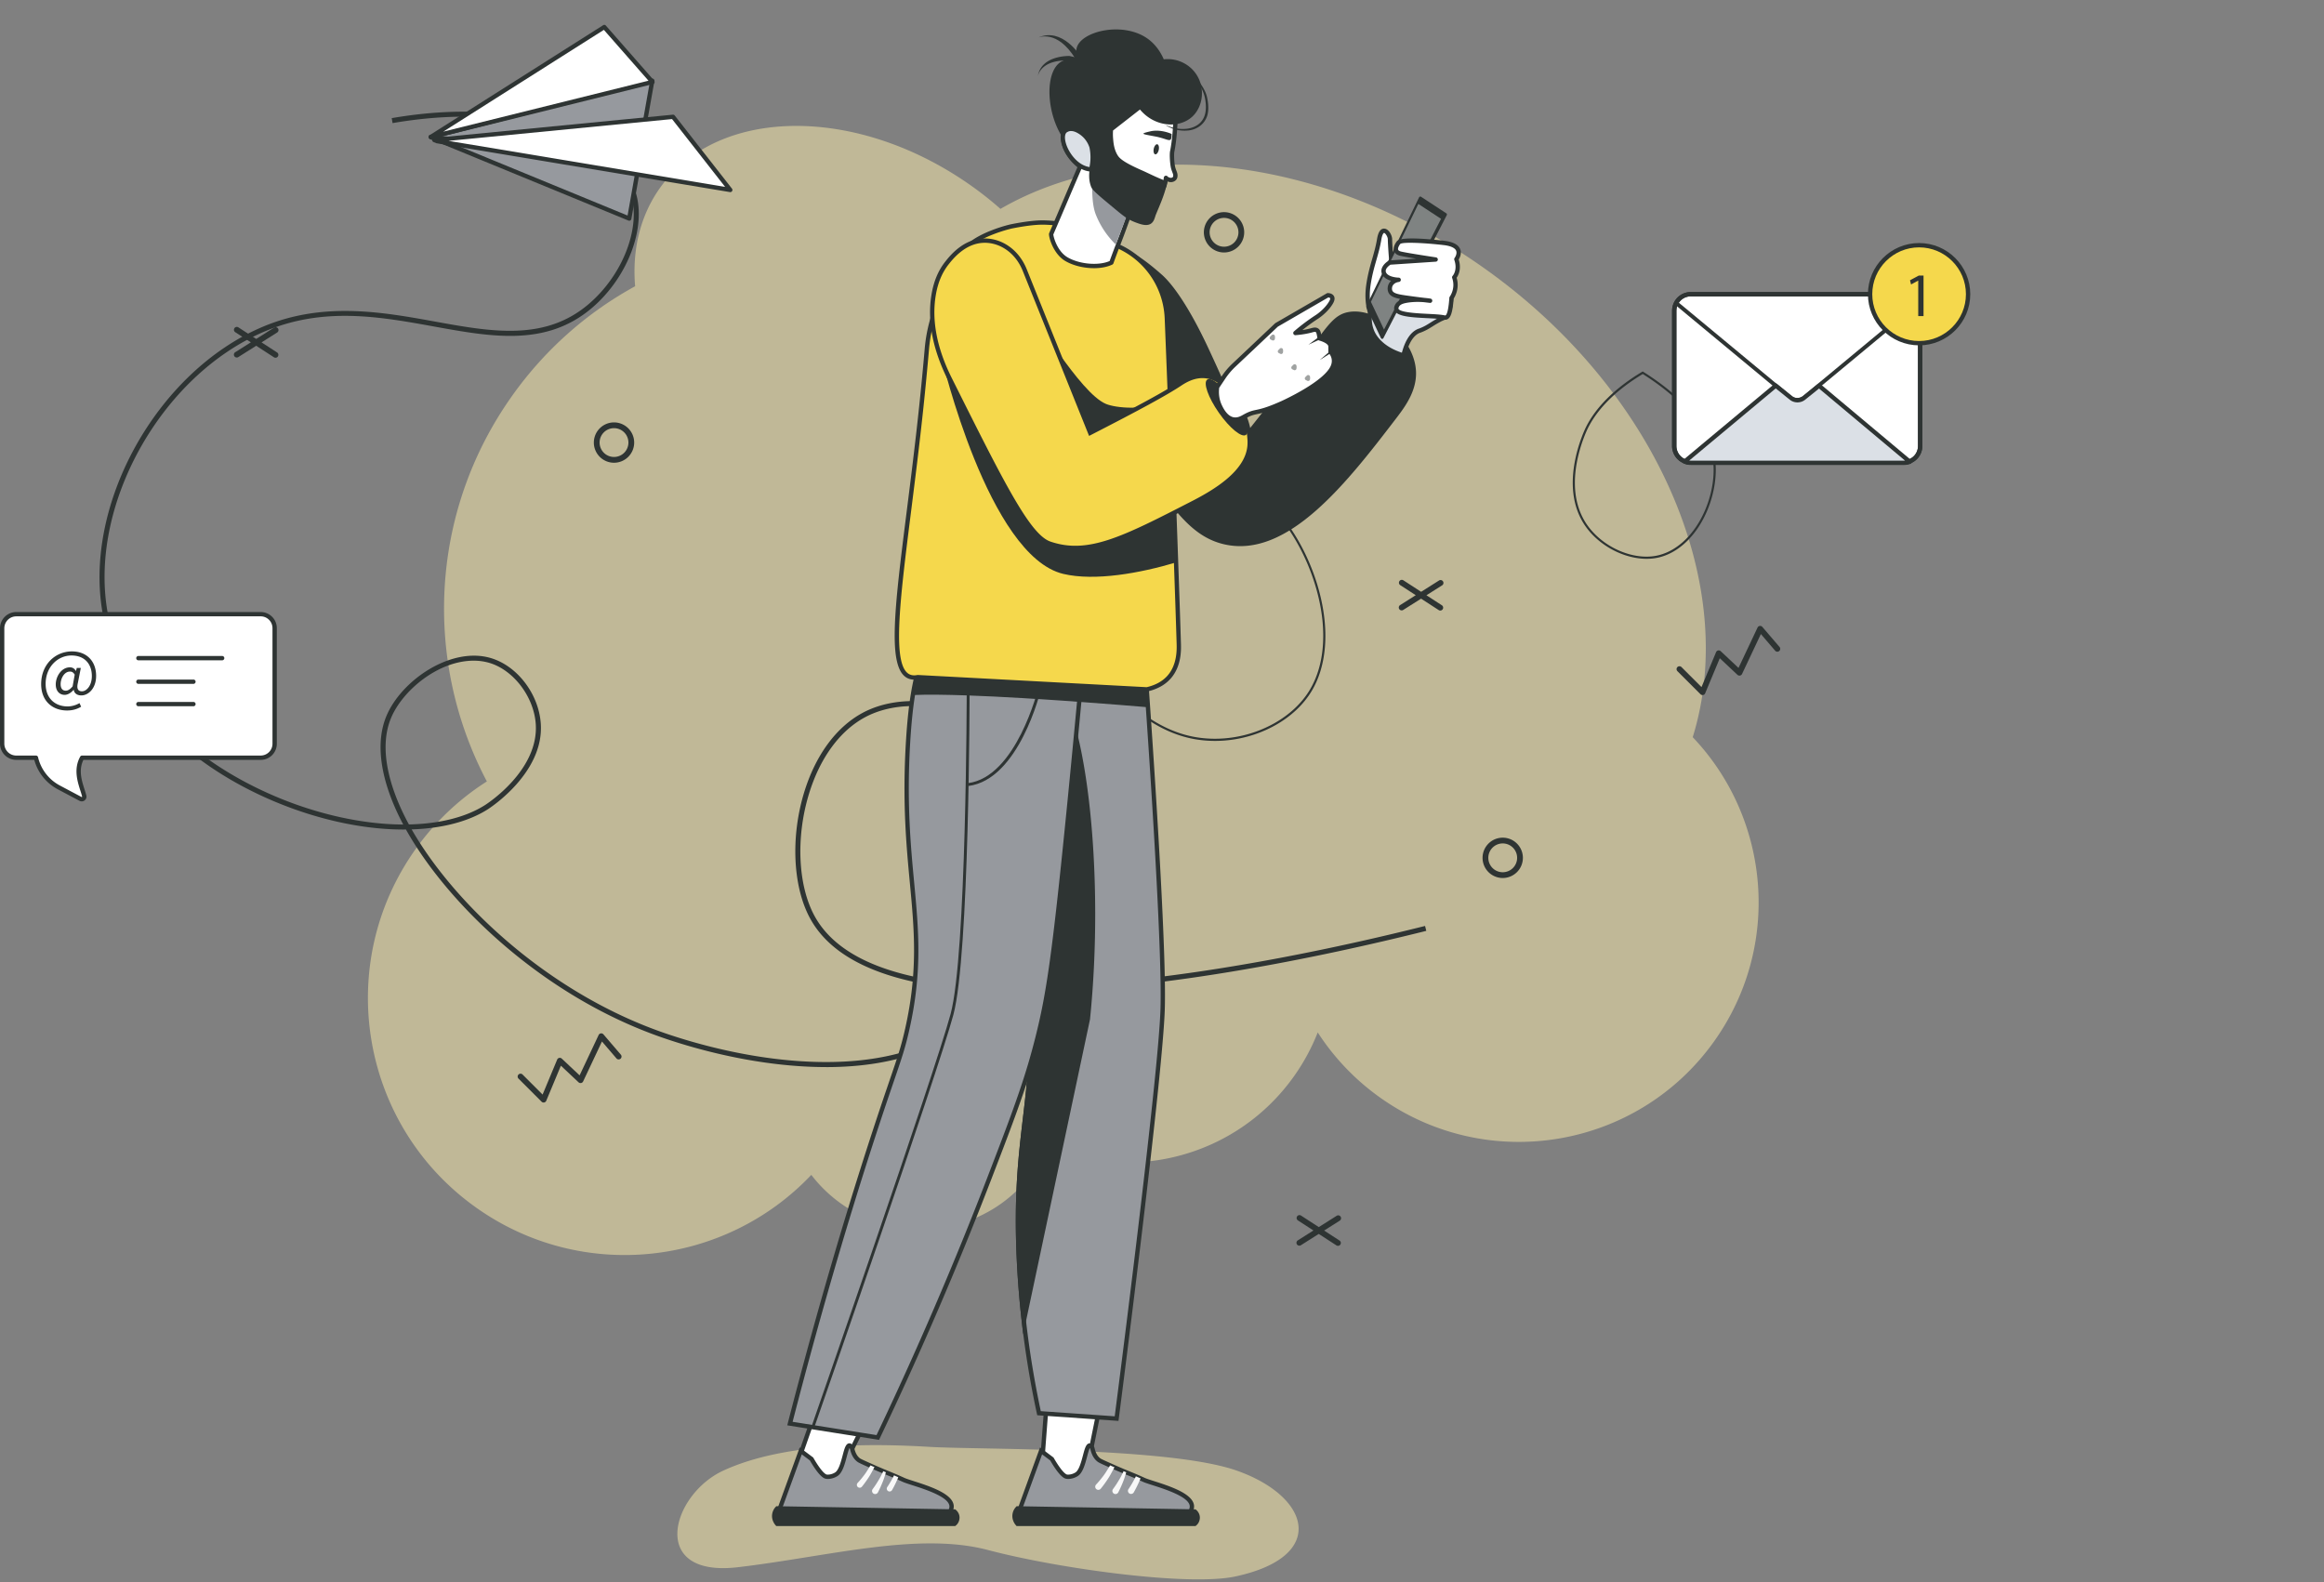 <svg width="467" height="318" fill="none" xmlns="http://www.w3.org/2000/svg"><rect width="100%" height="100%" fill="#808080" stroke="none"/><path opacity=".5" d="M102.925 79.525c-16.76 23.565-17.749 53.588-5.092 77.518a51.459 51.459 0 00-14.34 13.627c-16.526 23.238-11.086 55.472 12.153 71.998 21.234 15.102 49.975 11.851 67.383-6.553a27.732 27.732 0 005.982 5.775c12.485 8.88 29.805 5.956 38.685-6.529a27.916 27.916 0 002.798-4.924c17.395 7.304 38.131 1.888 49.523-14.13a41.301 41.301 0 004.778-8.819 48.008 48.008 0 0012.521 13.084c21.677 15.416 51.746 10.341 67.162-11.336 13.586-19.104 11.249-44.718-4.331-61.086 9.414-30.326-6.894-69.356-41.765-94.155-32.555-23.153-71.515-26.951-97.342-12.019a70.702 70.702 0 00-5.757-4.565c-22.891-16.28-50.945-16.122-62.662.353-4.032 5.67-5.603 12.534-4.996 19.762-9.501 5.202-18.004 12.579-24.703 22l.003-.001zm42.437 216.012c-10.459 4.811-15.151 21.551 2.923 19.425 18.076-2.127 36.151-7.177 50.24-3.456 14.087 3.722 40.246 7.343 49.707 5.317 18.608-3.987 15.151-16.05.265-21.286-13.514-4.754-51.821-4.174-61.742-4.764-10.168-.604-28.634-1.104-41.393 4.764z" fill="#FFF1AE"/><path d="M166.011 214.233a81.12 81.12 0 01-5.726-.208c-11.762-.832-22.162-3.973-27.314-5.771-23.44-8.176-42.79-26.499-51.27-41.766-8.162.094-17.605-1.84-26.757-5.738-18.456-7.86-30.828-21.235-33.943-36.692-4.44-22.029 10.526-49.244 32.027-58.243 12.013-5.026 23.876-2.875 34.343-.977 11.4 2.068 22.169 4.02 31.056-3.551 6.959-5.93 10.644-15.534 8.571-22.341-3.171-10.417-21.048-19.023-47.934-14.455l-.098-.571c27.212-4.624 45.342 4.204 48.585 14.857 2.135 7.014-1.627 16.88-8.751 22.95-9.097 7.75-19.996 5.774-31.534 3.681-10.895-1.976-22.16-4.02-34.015.942-21.268 8.9-36.073 35.813-31.683 57.593 3.077 15.267 15.325 28.489 33.602 36.274 8.879 3.781 18.017 5.703 25.97 5.703h.249a50.313 50.313 0 01-1.533-3.077c-3.329-7.327-4.049-13.786-2.081-18.679 2.864-7.126 12.697-13.96 20.618-11.753 5.308 1.477 9.633 7.065 10.057 13 .7 9.781-10.1 16.768-10.559 17.062-3.97 2.525-9.376 3.852-15.534 4.005 8.495 15.109 27.637 33.15 50.804 41.232 5.125 1.788 15.468 4.911 27.164 5.739 17.342 1.228 30.313-3.013 38.548-12.604.505-.589.994-1.201 1.466-1.836-17.575-.591-31.993-4.553-37.411-14.635-3.381-6.292-3.839-16.082-1.165-24.944 2.257-7.479 6.415-13.159 11.708-15.992 7.719-4.133 19.061-2.623 26.386 3.508 5.443 4.558 8.847 11.985 9.583 20.915.881 10.686-2.205 22.285-7.968 30.564 6.467.156 13.702-.118 21.697-.827 23.101-2.047 47.029-7.246 63.034-11.248l.14.563c-19.911 4.977-56.668 12.929-85.301 12.117a34.385 34.385 0 01-1.729 2.192c-7.424 8.649-18.609 13.014-33.302 13.014v-.003zm17.398-72.544c-3.46 0-6.816.734-9.663 2.258-5.156 2.761-9.214 8.317-11.427 15.649-2.632 8.72-2.192 18.338 1.12 24.501 4.802 8.936 17.327 13.724 37.338 14.308 5.833-8.19 8.968-19.804 8.086-30.499-.723-8.774-4.054-16.06-9.378-20.517-4.443-3.722-10.399-5.702-16.076-5.702v.002zm-88.215-9.125c-6.947 0-14.463 5.803-16.88 11.816-1.907 4.743-1.19 11.045 2.071 18.223a49.228 49.228 0 001.66 3.309c6.174-.114 11.584-1.415 15.537-3.93.448-.285 10.967-7.09 10.292-16.53-.401-5.609-4.633-11.093-9.634-12.484a11.35 11.35 0 00-3.044-.404h-.002z" fill="#2E3433"/><path d="M166.011 214.45c-1.849 0-3.78-.069-5.741-.21-11.786-.833-22.207-3.981-27.371-5.782-24.043-8.388-43.08-26.991-51.325-41.753-8.333.089-17.824-1.97-26.716-5.757-18.523-7.888-30.942-21.319-34.072-36.849-4.46-22.121 10.567-49.45 32.156-58.485 12.073-5.05 23.969-2.894 34.463-.991 11.35 2.057 22.069 4.002 30.878-3.504 6.897-5.877 10.553-15.383 8.504-22.112-3.143-10.33-20.927-18.852-47.689-14.303l-.214.037-.17-1 .214-.037c27.336-4.643 45.559 4.266 48.83 15.008 2.159 7.092-1.632 17.058-8.817 23.18-9.175 7.816-20.122 5.831-31.712 3.729-10.866-1.971-22.1-4.008-33.895.927-21.18 8.864-35.925 35.663-31.554 57.351 3.062 15.196 15.264 28.361 33.475 36.118 8.566 3.649 17.714 5.665 25.771 5.685a50.978 50.978 0 01-1.368-2.77c-3.354-7.383-4.075-13.9-2.085-18.85 2.898-7.21 12.857-14.115 20.877-11.883 5.394 1.5 9.785 7.173 10.216 13.194.709 9.907-10.194 16.965-10.66 17.261-3.83 2.437-9.11 3.828-15.284 4.029 8.256 14.471 26.994 32.618 50.509 40.821 5.115 1.785 15.439 4.902 27.109 5.728 17.276 1.222 30.18-2.994 38.368-12.529.408-.475.812-.976 1.206-1.492-19.808-.73-32.315-5.685-37.178-14.734-3.407-6.34-3.872-16.196-1.183-25.109 2.275-7.536 6.471-13.261 11.815-16.121 7.793-4.171 19.239-2.652 26.628 3.533 5.489 4.595 8.92 12.076 9.66 21.063.862 10.454-2.115 22.049-7.778 30.374 6.346.138 13.498-.146 21.27-.835 23.091-2.046 47.005-7.242 63.001-11.242l.212-.052.245.984-.211.054c-19.49 4.871-56.458 12.901-85.246 12.126-.537.735-1.1 1.445-1.673 2.113-7.456 8.686-18.715 13.089-33.466 13.089l.001-.004zm-84.182-48.182l.062.114c8.17 14.708 27.155 33.294 51.151 41.667 5.143 1.795 15.523 4.928 27.258 5.759 17.456 1.233 30.55-3.066 38.847-12.731a34.26 34.26 0 001.719-2.178l.066-.092.115.003c28.656.817 65.482-7.178 85.031-12.057l-.035-.141c-16.01 3.996-39.84 9.161-62.857 11.201-7.955.705-15.264.983-21.721.828l-.404-.01.231-.331c5.757-8.269 8.797-19.927 7.93-30.423-.73-8.871-4.107-16.247-9.505-20.767-7.261-6.078-18.501-7.574-26.145-3.483-5.24 2.804-9.362 8.439-11.603 15.862-2.659 8.809-2.208 18.534 1.148 24.778 4.818 8.967 17.343 13.851 37.228 14.52l.414.015-.248.333a33.531 33.531 0 01-1.476 1.847c-8.281 9.647-21.313 13.915-38.726 12.681-11.72-.829-22.086-3.958-27.221-5.75-23.791-8.3-42.72-26.739-50.921-41.332l-.178-.314.362-.009c6.251-.156 11.583-1.53 15.423-3.971.455-.289 11.148-7.213 10.458-16.864-.418-5.847-4.673-11.352-9.9-12.806-7.814-2.176-17.527 4.581-20.357 11.627-1.944 4.836-1.226 11.237 2.078 18.508a51.27 51.27 0 001.525 3.064l.172.317-.612.003c-8.142 0-17.395-2.032-26.055-5.719-18.344-7.814-30.64-21.092-33.73-36.431-4.408-21.875 10.456-48.901 31.812-57.838 11.914-4.986 23.212-2.936 34.138-.955 11.489 2.084 22.338 4.05 31.356-3.633 7.062-6.017 10.795-15.785 8.682-22.722-3.207-10.537-21.155-19.264-48.126-14.742l.024.143c26.89-4.508 44.773 4.162 47.963 14.642 2.096 6.885-1.617 16.588-8.638 22.57-8.967 7.638-19.783 5.677-31.235 3.6-10.438-1.893-22.267-4.038-34.22.964-21.414 8.96-36.32 36.064-31.9 57.999 3.102 15.386 15.427 28.704 33.816 36.536 8.884 3.784 18.374 5.826 26.67 5.721h.128l.006-.003zm119.059 32.355l-.116-.003c-20.071-.587-32.697-5.439-37.523-14.422-3.339-6.213-3.785-15.895-1.137-24.669 2.23-7.387 6.325-12.99 11.533-15.777 2.791-1.495 6.169-2.285 9.764-2.285 5.941 0 11.852 2.097 16.217 5.753 5.37 4.494 8.727 11.834 9.454 20.666.877 10.634-2.237 22.375-8.125 30.643l-.067.095v-.001zm-17.479-56.722c-3.524 0-6.831.773-9.56 2.233-5.106 2.733-9.127 8.245-11.322 15.52-2.615 8.667-2.183 18.22 1.104 24.337 4.739 8.819 17.201 13.593 37.037 14.19 5.788-8.183 8.845-19.765 7.98-30.26-.717-8.715-4.021-15.949-9.3-20.368-4.288-3.592-10.097-5.65-15.937-5.65l-.002-.002zM81.917 166.128l-.064-.115a50.592 50.592 0 01-1.667-3.324c-3.287-7.233-4.006-13.595-2.076-18.394 2.321-5.772 9.738-11.953 17.082-11.953 1.076 0 2.12.139 3.102.411 5.085 1.415 9.386 6.983 9.793 12.679.685 9.57-9.939 16.442-10.392 16.73-3.891 2.476-9.303 3.845-15.65 3.964l-.13.003.002-.001zm13.276-33.352c-7.168 0-14.412 6.04-16.679 11.68-1.884 4.686-1.168 10.929 2.067 18.053a49.09 49.09 0 001.59 3.179c6.21-.133 11.495-1.477 15.292-3.893.444-.282 10.858-7.017 10.192-16.332-.396-5.524-4.559-10.922-9.477-12.29a11.181 11.181 0 00-2.986-.395l.002-.002z" fill="#2E3433"/><path d="M212.068 103.776l.1-.054c17.388-9.228 30.637-11.081 39.377-5.507 6.046 3.855 11.419 12.172 13.689 21.19 1.91 7.593 1.314 14.52-1.681 19.505-1.606 2.672-4.074 5.008-7.135 6.754-5.056 2.884-11.169 3.906-16.77 2.804-6.888-1.355-13.531-6.194-18.704-13.625-6.23-8.946-9.633-20.806-8.885-30.953l.008-.116.001.002zm44.127 41.505c3-1.711 5.416-3.997 6.986-6.609 2.938-4.887 3.518-11.698 1.635-19.175-2.243-8.909-7.537-17.119-13.488-20.914-8.583-5.472-21.652-3.63-38.845 5.476-.708 10.021 2.663 21.713 8.81 30.543 5.105 7.333 11.647 12.105 18.42 13.437 5.502 1.083 11.509.077 16.48-2.758h.002zm73.901-70.627l.114.07a53.056 53.056 0 013.133 2.12c6.528 4.78 10.42 10.038 11.252 15.205 1.001 6.213-2.126 15.261-8.378 18.827-.916.523-1.875.907-2.852 1.144-5.058 1.221-11.591-1.597-14.874-6.42-5.518-8.102-.018-19.317.22-19.79 2.035-4.072 5.936-7.906 11.276-11.092l.111-.067-.002.003zm5.897 35.84c6.102-3.48 9.153-12.32 8.175-18.392-.813-5.045-4.641-10.2-11.069-14.907a51.666 51.666 0 00-2.992-2.03c-5.218 3.132-9.024 6.883-11.01 10.856-.232.464-5.624 11.456-.254 19.342 3.185 4.676 9.512 7.413 14.404 6.231a10.575 10.575 0 002.746-1.101v.001z" fill="#2E3433"/><path d="M52.388 123.434H3.267a2.83 2.83 0 00-2.831 2.831v23.18a2.83 2.83 0 002.831 2.831h3.957a9.109 9.109 0 004.594 5.964l4.357 2.314a.52.52 0 00.751-.576c-.445-1.857-2.007-4.846-.426-7.702h35.889a2.802 2.802 0 002.803-2.803v-23.236a2.802 2.802 0 00-2.803-2.803h-.001z" fill="#fff"/><path d="M16.42 161.052a.95.95 0 01-.451-.114l-4.356-2.312a9.538 9.538 0 01-4.727-5.913h-3.62A3.27 3.27 0 010 149.447v-23.18A3.27 3.27 0 013.267 123h49.12a3.242 3.242 0 013.239 3.238v23.237a3.242 3.242 0 01-3.239 3.238H16.76c-1.012 2.063-.332 4.196.22 5.923.142.445.276.865.367 1.245a.936.936 0 01-.343.971.95.95 0 01-.584.202v-.002zM3.267 123.868a2.4 2.4 0 00-2.398 2.397v23.18a2.401 2.401 0 002.398 2.398h3.957c.201 0 .377.139.422.334a8.673 8.673 0 004.374 5.679l4.356 2.314a.081.081 0 00.095-.009c.041-.032.032-.069.03-.082a17.336 17.336 0 00-.35-1.182c-.589-1.845-1.396-4.372-.036-6.832a.436.436 0 01.38-.224h35.89a2.372 2.372 0 002.369-2.369v-23.237a2.372 2.372 0 00-2.37-2.369H3.268v.002z" fill="#2E3433"/><path d="M8.272 137.472c0-3.963 2.867-6.559 6.18-6.559 2.987 0 4.865 1.989 4.865 4.914 0 2.586-1.615 3.93-2.963 3.93-.808 0-1.43-.377-1.534-1.125h-.03c-.48.574-1.147 1.015-1.796 1.015-1.008 0-1.79-.75-1.79-2.093 0-1.576 1.12-3.439 2.845-3.439.511 0 .914.225 1.19.721h.029l.162-.602h.81l-.58 2.964c-.291 1.171-.01 1.733.809 1.733.926 0 1.988-1.139 1.988-3.06 0-2.389-1.411-4.137-4.104-4.137-2.692 0-5.182 2.244-5.182 5.701 0 2.895 1.886 4.534 4.407 4.534.897 0 1.73-.275 2.397-.663l.328.726c-.862.512-1.79.755-2.82.755-2.898 0-5.213-1.851-5.213-5.312l.002-.003zm6.321.462l.42-2.352c-.282-.451-.55-.617-.949-.617-1.162 0-1.88 1.398-1.88 2.517 0 .95.443 1.327 1.037 1.327.416 0 .859-.261 1.372-.873v-.002zm30.052-6.101H27.81a.434.434 0 100 .868h16.834a.434.434 0 000-.868zm-5.772 4.737H27.81a.434.434 0 000 .868h11.062a.434.434 0 100-.868zm0 4.497H27.81a.434.434 0 000 .868h11.062a.434.434 0 100-.868z" fill="#2E3433"/><path d="M385.849 62.44v27.19a3.308 3.308 0 01-1.318 2.64c-.222.17-.467.311-.73.42-.032.011-.059.027-.092.033a3.22 3.22 0 01-1.177.218h-42.784c-.452 0-.888-.086-1.28-.257a.44.44 0 01-.071-.026 3.261 3.261 0 01-.713-.436 3.306 3.306 0 01-1.252-2.591v-27.19c0-.07.005-.142.011-.207a3.135 3.135 0 01.201-.964 3.27 3.27 0 01.376-.713 3.305 3.305 0 012.728-1.432h42.784c1.133 0 2.13.566 2.728 1.432.153.223.278.458.376.713.059.169.109.338.147.512.027.147.05.294.054.447.006.07.012.141.012.212v-.001z" fill="#fff"/><path d="M382.535 93.375H339.75c-.505 0-.985-.095-1.428-.281a3.668 3.668 0 01-.907-.533A3.738 3.738 0 01336 89.63V62.44a2.7 2.7 0 01.013-.244 3.34 3.34 0 01.059-.488c.046-.207.1-.398.165-.584a3.752 3.752 0 013.513-2.434h42.785a3.754 3.754 0 013.675 3 3.3 3.3 0 01.063.523c.006.078.012.153.012.228v27.19a3.713 3.713 0 01-1.49 2.987 3.77 3.77 0 01-.826.474c-.045.018-.085.035-.13.046a3.66 3.66 0 01-1.304.237v-.001zM339.75 59.558a2.88 2.88 0 00-2.37 1.245 2.84 2.84 0 00-.328.622 2.685 2.685 0 00-.174.824 2.38 2.38 0 00-.01.192v27.19c0 .877.397 1.698 1.089 2.252.19.153.398.28.618.379.021.005.045.017.065.025.34.146.713.221 1.109.221h42.784a2.81 2.81 0 001.018-.188.445.445 0 01.087-.024c.221-.098.433-.221.631-.37a2.857 2.857 0 001.145-2.294v-27.19c0-.054-.004-.108-.008-.162a2.863 2.863 0 00-.05-.418 3.632 3.632 0 00-.129-.445 2.866 2.866 0 00-.325-.613 2.878 2.878 0 00-2.369-1.243h-42.784l.001-.003z" fill="#2E3433"/><path d="M382.535 93.375H339.75c-.505 0-.985-.095-1.428-.281a3.668 3.668 0 01-.907-.533A3.738 3.738 0 01336 89.63V62.44a2.7 2.7 0 01.013-.244 3.34 3.34 0 01.059-.488c.046-.207.1-.398.165-.584a3.752 3.752 0 013.513-2.434h42.785a3.754 3.754 0 013.675 3 3.3 3.3 0 01.063.523c.006.078.012.153.012.228v27.19a3.713 3.713 0 01-1.49 2.987 3.77 3.77 0 01-.826.474c-.045.018-.085.035-.13.046a3.66 3.66 0 01-1.304.237v-.001zM339.75 59.558a2.88 2.88 0 00-2.37 1.245 2.84 2.84 0 00-.328.622 2.685 2.685 0 00-.174.824 2.38 2.38 0 00-.01.192v27.19c0 .877.397 1.698 1.089 2.252.19.153.398.28.618.379l.065.025c.34.146.713.221 1.109.221h42.784a2.81 2.81 0 001.018-.188l.087-.024c.221-.098.433-.221.631-.37a2.857 2.857 0 001.145-2.294v-27.19c0-.054-.004-.108-.008-.162a2.863 2.863 0 00-.05-.418 3.632 3.632 0 00-.129-.445 2.866 2.866 0 00-.325-.613 2.878 2.878 0 00-2.369-1.243h-42.784l.001-.003z" fill="#2E3433"/><path d="M385.262 60.557l-19.484 16.162-.299.245-.316.266-2.755 2.287a1.996 1.996 0 01-2.532 0l-2.816-2.34-.289-.24-.332-.272-19.419-16.108a3.258 3.258 0 00-.375.713l19.178 15.906.338.284.278.228 3.435 2.854a1.996 1.996 0 002.532 0l3.371-2.799.304-.256.317-.255 19.238-15.96a3.325 3.325 0 00-.376-.714l.002-.001z" fill="#2E3433"/><path d="M383.761 92.8a3.306 3.306 0 01-1.177.21H339.8c-.452 0-.888-.085-1.28-.248l17.691-14.758.61-.506.289.233 2.816 2.27a2.044 2.044 0 002.532 0l2.755-2.218.316-.258.604.506L383.76 92.8h.001z" fill="#DBE0E6"/><path d="M382.586 93.444h-42.785a3.75 3.75 0 01-1.446-.28.432.432 0 01-.11-.735l18.302-15.266a.434.434 0 01.55-.004l3.105 2.502a1.613 1.613 0 001.99 0l3.066-2.471a.435.435 0 01.555.003l18.23 15.275a.43.43 0 01.149.406.43.43 0 01-.275.333 3.75 3.75 0 01-1.329.238l-.002-.001zm-43.139-.89c.116.014.234.02.354.02h42.785c.075 0 .15-.002.224-.008l-17.282-14.48-2.796 2.25c-.892.71-2.185.71-3.075 0l-2.829-2.28-.336.28-17.045 14.218z" fill="#2E3433"/><path d="M392.6 66.086c3.845-3.845 3.845-10.079 0-13.924-3.845-3.845-10.079-3.845-13.923 0-3.845 3.845-3.845 10.079 0 13.924 3.844 3.845 10.078 3.845 13.923 0z" fill="#F5D84C"/><path d="M385.636 69.405c-5.668 0-10.281-4.612-10.281-10.28 0-5.67 4.613-10.281 10.281-10.281 5.669 0 10.281 4.612 10.281 10.28 0 5.669-4.612 10.281-10.281 10.281zm0-19.692c-5.189 0-9.411 4.222-9.411 9.411 0 5.19 4.222 9.412 9.411 9.412 5.189 0 9.412-4.222 9.412-9.412 0-5.189-4.223-9.411-9.412-9.411z" fill="#2E3433"/><path d="M385.463 56.403h-.025l-1.417.764-.212-.84 1.779-.952h.94v8.145h-1.065v-7.119.002zm-165.76-5.663c4.353.547 4.228-3.976 13.762 4.46 2.345 2.075 5.62 6.815 9.255 14.573a369.343 369.343 0 017.597 17.364 435.01 435.01 0 0012.48-16.278c4.001-5.488 5.346-7.62 8.139-8.14 5.579-1.039 12.917 4.963 13.566 11.395.403 3.986-1.854 7.228-3.798 9.768-9.805 12.803-21.822 28.495-34.727 25.502-6.206-1.439-9.836-6.554-15.194-14.107-6.757-9.527-9.568-18.92-10.852-24.96-.076-6.524-.151-13.05-.228-19.574v-.003z" fill="#2E3433"/><path d="M279.299 67.102c2.648 2.648 4.195 5.397 3.453 6.139-.741.741-3.49-.804-6.139-3.454-2.648-2.649-4.195-5.398-3.452-6.14.741-.74 3.491.804 6.139 3.455h-.001z" fill="#2E3433"/><path d="M275.515 63.29s-1.085-2.171-.543-5.97c.543-3.798 1.627-5.968 2.171-9.224.543-3.255 2.17-1.084 2.17 0 0 1.085.376 6.46.73 8.113.355 1.653-.718 6.064-1.538 6.572-.819.507-2.99.507-2.99.507v.002z" fill="#fff"/><path d="M275.514 63.725a.435.435 0 01-.388-.24c-.047-.093-1.139-2.337-.585-6.224.298-2.089.756-3.687 1.2-5.232.374-1.304.727-2.536.972-4.004.242-1.44.731-2.135 1.484-2.078.884.073 1.551 1.355 1.551 2.15 0 1.135.382 6.447.721 8.023.359 1.674-.669 6.371-1.735 7.032-.899.557-2.985.573-3.22.573zm2.607-16.912c-.072 0-.361.222-.55 1.355-.252 1.516-.612 2.772-.994 4.1-.435 1.518-.884 3.086-1.175 5.115-.413 2.894.156 4.816.4 5.468.817-.025 2.012-.151 2.474-.438.568-.353 1.694-4.477 1.343-6.11-.373-1.74-.74-7.172-.74-8.206 0-.503-.488-1.263-.755-1.284h-.003z" fill="#2E3433"/><path d="M282.012 71.429c.795-3.294 2.03-4.438 2.99-4.883.136-.064.118-.037.411-.15 1.527-.59 2.089-1.17 3.665-2.021.884-.477.811-.35 1.085-.543 1.632-1.146 1.409-3.634 1.628-8.14.231-4.77.636-5.365 0-5.969-1.628-1.542-6.283.448-9.189 2.592-3.899 2.875-9.196 9.382-6.756 14.57.323.686 1.67 3.23 6.164 4.542l.002.002z" fill="#DBE0E6"/><path d="M282.011 71.863a.449.449 0 01-.122-.017c-4.225-1.233-5.845-3.52-6.435-4.776-2.551-5.42 2.874-12.142 6.89-15.104 2.907-2.144 7.852-4.351 9.745-2.556.573.543.529 1.052.383 2.742-.071.824-.169 1.95-.247 3.563a155.36 155.36 0 00-.081 2.036c-.117 3.339-.187 5.354-1.731 6.438-.156.11-.241.148-.367.199a7.01 7.01 0 00-.763.371c-.59.318-1.025.591-1.446.857-.689.432-1.284.806-2.267 1.186a4.707 4.707 0 01-.292.104c-.031.01-.05.015-.094.035-1.228.57-2.152 2.116-2.75 4.591a.438.438 0 01-.423.332v-.001zm8.095-22.252c-1.896 0-4.936 1.35-7.245 3.054-3.796 2.799-8.95 9.086-6.62 14.037.409.87 1.748 2.972 5.463 4.178.67-2.49 1.718-4.08 3.116-4.728.092-.043.132-.056.198-.077.044-.014.107-.034.24-.085.905-.35 1.441-.686 2.118-1.112.414-.26.882-.554 1.498-.886.501-.27.717-.358.845-.411.092-.038.112-.045.195-.105 1.19-.835 1.254-2.688 1.361-5.758.023-.63.047-1.311.083-2.047.078-1.63.177-2.766.249-3.597.135-1.558.138-1.798-.113-2.036-.312-.295-.794-.428-1.388-.428v.001z" fill="#2E3433"/><path d="M277.744 67.833l12.736-24.728-5.071-3.328-10.589 21.86 2.924 6.196z" fill="#2E3433"/><path d="M277.743 68.108h-.004a.276.276 0 01-.245-.159l-2.922-6.196a.276.276 0 010-.238l10.588-21.86a.275.275 0 01.398-.11l5.073 3.327a.276.276 0 01.094.358l-12.738 24.728a.274.274 0 01-.245.149l.001.001zm-2.617-6.47l2.629 5.571 12.367-24.01-4.602-3.02-10.394 21.46z" fill="#2E3433"/><path d="M278.112 66.236l11.465-22.257-4.566-2.996-9.531 19.677 2.632 5.576z" fill="#fff" opacity=".39"/><path d="M290.221 48.83s-8.494-.994-9.174-.09c-.679.904-.924 1.914.378 2.23 1.303.316 7.069 1.182 7.069 1.182l-9.23.616s-1.737.998-1.113 2.218c.622 1.221 2.916 1.244 2.916 1.244-.799.09-1.456.543-1.691 1.194-.019.05-.189.54-.034 1.03.293.93 1.517 1.13 3.556 1.414 1.775.247 3.3.435 4.501.576-2.037-.317-3.567-.202-4.517-.06-.977.146-1.843.394-2.173 1.107-.06.128-.146.315-.131.524.132 1.755 7.303 1.271 9.681 1.797.054.012.192.046.353-.017.62-.242.91-1.674 1.064-3.916 0 0 1.359-1.809.547-4.144 0 0 1.236-1.304.425-3.64 0 0 2.039-2.712-2.426-3.262l-.001-.003z" fill="#fff"/><path d="M290.414 64.266c-.115 0-.201-.02-.244-.029-.743-.164-2.019-.228-3.37-.296-3.362-.169-6.538-.327-6.655-1.894-.024-.32.096-.581.168-.737.292-.63.879-.96 1.539-1.154-1.529-.24-2.605-.555-2.924-1.57-.186-.588-.018-1.148.038-1.307.118-.326.317-.613.576-.845-.69-.199-1.429-.566-1.778-1.25-.641-1.256.56-2.376 1.285-2.792a.443.443 0 01.187-.057l5.335-.356c-1.361-.223-2.691-.452-3.248-.587-.781-.19-1.079-.603-1.191-.916-.197-.55 0-1.24.568-1.998.722-.961 6.307-.462 9.572-.08h.003c1.701.21 2.753.762 3.126 1.641.365.86-.048 1.733-.276 2.116.591 1.917-.081 3.184-.418 3.663.626 2.107-.318 3.768-.607 4.209-.193 2.7-.569 3.873-1.33 4.17a.987.987 0 01-.357.067l.001.002zm-5.545-3.59c-.664 0-1.306.047-1.923.137-1.089.163-1.639.42-1.843.861-.045.096-.099.214-.092.308.059.802 3.815.99 5.833 1.091 1.388.07 2.699.135 3.509.315.04.009.068.014.101.003.168-.067.584-.544.788-3.542a.43.43 0 01.086-.23c.049-.066 1.207-1.664.485-3.742a.431.431 0 01.095-.441c.04-.044 1.037-1.163.331-3.199a.44.44 0 01.062-.404c.006-.007.583-.8.301-1.455-.243-.563-1.084-.948-2.432-1.116-3.81-.446-8.253-.665-8.792-.24-.35.47-.516.912-.427 1.163.073.203.355.31.577.365 1.269.309 6.973 1.167 7.031 1.175.22.033.379.226.369.448a.433.433 0 01-.405.416l-9.121.606c-.287.189-1.231.88-.865 1.596.411.805 1.969 1 2.535 1.006a.435.435 0 01.044.866c-.644.071-1.154.42-1.332.91-.012.038-.137.405-.026.752.209.666 1.297.85 3.201 1.113 1.079.15 2.168.292 3.254.425.412.035.831.086 1.253.15a.435.435 0 01-.116.86c-.407-.045-.817-.095-1.226-.145a15.137 15.137 0 00-1.254-.052h-.001z" fill="#2E3433"/><path d="M167.352 298.965l-1.378.21-5.898-4.674 4.934-14.091a30.606 30.606 0 0110.014 3.09l-7.672 15.465z" fill="#fff"/><path d="M165.975 299.611a.434.434 0 01-.27-.094l-5.898-4.674a.436.436 0 01-.14-.484l4.934-14.09a.434.434 0 01.465-.288c1.625.207 3.245.547 4.818 1.009a31.216 31.216 0 015.338 2.124.433.433 0 01.191.58l-7.672 15.466a.437.437 0 01-.323.237l-1.378.209a.476.476 0 01-.065.006v-.001zm-5.387-5.256l5.509 4.364.967-.147 7.379-14.876a30.095 30.095 0 00-9.139-2.806l-4.716 13.465z" fill="#2E3433"/><path d="M190.75 304.065l-34.184-.543 4.342-11.937 2.17 1.628c.648 1.124 2.042 3.391 2.988 3.554l.081.013s.913.122 1.901-.499c1.561-.98 1.774-5.735 2.626-5.781.119-.007.302.077.543.543.313 1.474.943 2.113 1.379 2.418.193.135.857.441 2.192 1.038.294.13.58.262.867.387.636.28 1.247.536 1.827.785.182.068.356.143.53.219.699.286 1.347.554 1.946.803.324.144.636.276.935.412.219.093.424.187.624.28 1.686.79 9.256 2.425 9.684 5.131.047.3.04.82-.449 1.55l-.002-.001z" fill="#96999E"/><path d="M190.981 304.502l-.236-.004-34.794-.551 4.75-13.061 2.711 2.033.044.078c1.358 2.358 2.277 3.274 2.684 3.343l.059.009c.01 0 .787.086 1.619-.436.721-.452 1.173-2.161 1.503-3.408.383-1.446.635-2.401 1.332-2.439.543-.024.849.579.951.777l.04.109c.217 1.023.622 1.747 1.203 2.153.182.127 1.147.562 2.121.996l.287.129a90.4 90.4 0 001.809.787l.593.254c.17.064.35.14.529.218.693.285 1.342.553 1.942.803l.373.163c.197.085.39.169.577.255.213.091.422.187.627.282.375.176 1.113.413 1.966.688 3.023.971 7.593 2.44 7.961 4.769.092.583-.082 1.208-.517 1.859l-.132.196-.002-.002zm-33.796-1.405l33.329.529c.221-.384.307-.734.259-1.043-.285-1.802-4.894-3.283-7.37-4.079-.919-.295-1.645-.529-2.07-.728-.196-.09-.397-.183-.61-.273-.192-.088-.378-.169-.57-.253l-.37-.161c-.588-.246-1.236-.514-1.933-.8a14.291 14.291 0 00-.521-.214l-.607-.26c-.401-.17-.815-.347-1.24-.534-.193-.084-.387-.172-.584-.26l-.285-.127c-1.55-.692-2.059-.935-2.265-1.078-.755-.527-1.274-1.41-1.542-2.623a1.759 1.759 0 00-.105-.17c-.173.315-.382 1.105-.542 1.704-.408 1.542-.87 3.288-1.88 3.922-1.109.696-2.146.567-2.19.562.055.005-.02 0-.095-.015-.308-.052-1.232-.211-3.247-3.687l-1.631-1.223-3.933 10.814.002-.003z" fill="#2E3433"/><path d="M156.183 303.139c11.868.208 23.736.415 35.603.624.06.046.594.483.594 1.247 0 .078-.011.789-.594 1.248h-35.603c-.09-.101-.73-.838-.594-1.87.088-.664.45-1.093.594-1.248v-.001z" fill="#2E3433"/><path d="M191.937 306.691H155.99l-.129-.144c-.203-.227-.855-1.057-.701-2.219a2.723 2.723 0 01.706-1.486l.132-.142 35.943.63.115.089c.128.099.76.644.76 1.589 0 .165-.037 1.018-.758 1.588l-.118.094-.003.001zm-35.545-.869h35.229c.315-.324.325-.76.325-.812 0-.4-.206-.681-.332-.815l-35.232-.619c-.143.19-.31.484-.361.867-.084.632.195 1.134.371 1.379z" fill="#2E3433"/><path d="M175.717 294.85c0 .011-.005.017-.011.028-.381.672-.712 1.374-1.14 2.018a21.12 21.12 0 01-1.368 1.887.576.576 0 01-.804.079.576.576 0 01-.085-.804c.011-.006.017-.017.023-.028.501-.536.968-1.106 1.407-1.699.44-.587.787-1.219 1.186-1.836.268.119.53.24.792.353v.002zm2.297 1.037c-.168.574-.33 1.154-.554 1.714a23.325 23.325 0 01-1.041 2.32.631.631 0 01-.842.274.629.629 0 01-.275-.843c.019-.031.037-.062.057-.088.48-.648.923-1.328 1.328-2.033.299-.504.549-1.035.799-1.565.181.068.355.143.53.218l-.002.003zm2.49.992c-.062.166-.13.33-.206.496a21.097 21.097 0 01-1.037 2.08.58.58 0 01-.782.217.572.572 0 01-.211-.781c.006-.011.011-.023.023-.034a19.735 19.735 0 001.357-2.355c.296.13.581.251.855.376l.001.001z" fill="#F8F8F8"/><path d="M217.223 301.249l-1.277.558-6.905-2.994c.377-4.963.754-9.924 1.133-14.886a30.637 30.637 0 0110.472.401l-3.423 16.922v-.001z" fill="#fff"/><path d="M215.946 302.241a.435.435 0 01-.173-.035l-6.905-2.995a.433.433 0 01-.259-.431l1.133-14.886a.432.432 0 01.375-.397 31.192 31.192 0 014.916-.268c1.913.049 3.832.275 5.705.675.233.05.383.278.336.511l-3.422 16.921a.434.434 0 01-.253.312l-1.277.558a.44.44 0 01-.173.036l-.003-.001zm-6.448-3.703l6.447 2.794.896-.391 3.292-16.275a30.178 30.178 0 00-9.555-.355l-1.082 14.225.002.002z" fill="#2E3433"/><path d="M239.045 304.064l-34.184-.543 4.342-11.937 2.17 1.628c.648 1.124 2.042 3.391 2.988 3.554l.081.013s.913.122 1.901-.499c1.561-.98 1.774-5.735 2.626-5.781.119-.007.302.077.543.543.313 1.474.943 2.113 1.379 2.418.193.135.857.441 2.192 1.038.294.13.58.262.867.387.636.28 1.247.536 1.827.785.182.068.356.143.53.219.699.286 1.347.554 1.946.804.324.143.636.275.935.411.219.093.424.187.624.28 1.686.79 9.256 2.425 9.684 5.131.047.3.04.82-.449 1.55l-.002-.001z" fill="#96999E"/><path d="M239.272 304.502l-.235-.004-34.795-.552 4.75-13.061 2.711 2.034.044.078c1.359 2.357 2.277 3.273 2.684 3.343l.062.008c.009 0 .784.088 1.616-.435.721-.452 1.173-2.161 1.503-3.408.383-1.445.635-2.401 1.33-2.438h.037c.458 0 .74.443.915.779l.039.109c.217 1.022.623 1.747 1.204 2.152.181.126 1.147.563 2.121.997l.305.136a90.734 90.734 0 001.792.78l.593.254c.164.062.339.137.514.211.708.291 1.357.56 1.957.808l.374.163c.196.085.389.169.576.255.213.091.422.187.627.282.374.176 1.113.413 1.966.688 3.024.971 7.593 2.44 7.961 4.77.092.582-.082 1.208-.517 1.858l-.132.198-.002-.005zm-33.796-1.405l33.329.529c.221-.384.307-.734.258-1.043-.285-1.801-4.893-3.283-7.369-4.08-.919-.294-1.645-.528-2.07-.727a21.394 21.394 0 00-.61-.274c-.192-.087-.378-.168-.568-.252l-.372-.162c-.589-.245-1.236-.513-1.935-.799-.184-.078-.349-.149-.52-.214l-.606-.26c-.401-.17-.816-.347-1.242-.534a30.057 30.057 0 01-.565-.253l-.302-.134c-1.551-.694-2.059-.935-2.265-1.078-.755-.527-1.273-1.409-1.542-2.623a1.449 1.449 0 00-.105-.17c-.173.316-.382 1.103-.54 1.703-.409 1.541-.871 3.288-1.882 3.923-1.109.696-2.145.567-2.19.561l-.095-.014c-.308-.052-1.232-.212-3.247-3.689l-1.631-1.222-3.933 10.814.002-.002z" fill="#2E3433"/><path d="M204.474 303.138c11.868.208 23.736.415 35.603.624.06.046.594.483.594 1.247 0 .078-.011.789-.594 1.248h-35.603c-.09-.101-.73-.838-.594-1.87.088-.664.45-1.093.594-1.248v-.001z" fill="#2E3433"/><path d="M240.229 306.691h-35.948l-.129-.145c-.203-.227-.853-1.059-.699-2.217a2.69 2.69 0 01.706-1.486l.132-.142 35.943.63.115.09c.126.101.759.647.759 1.588 0 .165-.037 1.018-.759 1.588l-.119.094h-.001zm-35.545-.869h35.229c.314-.325.324-.76.324-.813 0-.402-.204-.68-.33-.815l-35.232-.618a1.85 1.85 0 00-.361.866c-.084.631.195 1.135.371 1.38h-.001z" fill="#2E3433"/><path d="M223.947 294.884c0 .012-.006.018-.013.031-.418.736-.779 1.503-1.247 2.207-.461.718-.96 1.404-1.496 2.065a.63.63 0 01-.879.088.631.631 0 01-.094-.879c.013-.006.019-.019.026-.032a20.677 20.677 0 001.54-1.858c.48-.643.86-1.334 1.297-2.008.293.13.58.262.866.387v-.001zm2.358 1.003c-.169.574-.33 1.154-.554 1.714a23.097 23.097 0 01-1.041 2.32.632.632 0 01-.842.274.626.626 0 01-.217-.931c.48-.648.923-1.328 1.328-2.033.299-.504.549-1.035.798-1.565.182.068.356.143.531.218l-.003.003zm2.88 1.216c-.068.181-.144.361-.224.543a23.52 23.52 0 01-1.135 2.275.632.632 0 01-.855.237.625.625 0 01-.231-.854.106.106 0 01.026-.036c.449-.668.86-1.36 1.235-2.078.088-.161.169-.33.249-.499.325.144.637.275.936.412h-.001z" fill="#F8F8F8"/><path d="M233.616 203.161c-.577 15.194-9.238 81.934-9.238 81.934-5.196-.363-10.394-.722-15.591-1.085a187.232 187.232 0 01-3.048-18.552 189.364 189.364 0 01-.992-12.376c-.884-18.872 1.605-27.342 2.287-39.193.005-.136.017-.277.022-.419 1.629-30.418-5.878-47.782-10.093-61.662-1.293-4.25-2.282-8.177-2.599-12.052a30.26 30.26 0 01-.011-4.965c.548-6.701 6.305-11.319 13.258-13.159 7.68-2.04 16.809-.678 21.966 5.019 0 0 .479 6.353 1.109 15.481 1.328 19.219 3.326 50.723 2.933 61.028l-.003.001z" fill="#96999E"/><path d="M224.755 285.557l-16.325-1.136-.07-.319a189.055 189.055 0 01-4.05-31c-.599-12.791.333-20.694 1.233-28.336.428-3.638.834-7.073 1.054-10.903l.022-.411c1.398-26.119-3.902-42.41-8.159-55.501a322.882 322.882 0 01-1.916-6.018c-1.096-3.602-2.264-7.861-2.616-12.143a30.482 30.482 0 01-.011-5.036c.513-6.272 5.717-11.462 13.58-13.542 7.12-1.891 16.805-1.032 22.399 5.149l.1.11.012.149c.004.064.486 6.46 1.108 15.483 1.267 18.328 3.332 50.633 2.934 61.074-.571 15.039-9.155 81.305-9.241 81.973l-.054.406v.001zm-15.613-1.958l14.857 1.034c.726-5.616 8.637-67.106 9.183-81.489.396-10.399-1.667-42.67-2.932-60.98-.57-8.259-1.021-14.315-1.097-15.328-5.364-5.809-14.611-6.595-21.432-4.781-7.498 1.983-12.454 6.878-12.936 12.773a29.642 29.642 0 00.011 4.894c.345 4.2 1.499 8.402 2.58 11.96.585 1.924 1.23 3.904 1.912 6.001 4.28 13.159 9.607 29.535 8.2 55.81l-.022.413c-.221 3.861-.628 7.31-1.058 10.961-.897 7.608-1.825 15.474-1.228 28.192.193 4.085.526 8.24.991 12.349a187.563 187.563 0 002.973 18.19l-.002.001z" fill="#2E3433"/><path d="M218.603 204.789l-12.866 60.669a189.477 189.477 0 01-.992-12.376c-.895-19.094 1.663-27.537 2.309-39.61 1.63-30.418-5.878-47.782-10.093-61.663 5.88-14.784 9.592-17.237 11.826-17.017 7.981.784 13.157 37.217 9.817 69.997h-.001z" fill="#2E3433"/><path d="M205.605 268.166l-.3-2.66a189.63 189.63 0 01-.996-12.406c-.599-12.792.332-20.695 1.232-28.337.444-3.765.864-7.323 1.078-11.317 1.398-26.113-3.902-42.404-8.16-55.495a327.824 327.824 0 01-1.915-6.019l-.044-.146.057-.141c4.764-11.978 8.783-17.625 12.271-17.288 1.062.105 2.09.756 3.054 1.934 6.696 8.186 10.04 40.214 7.153 68.539l-.007.046-13.421 63.287-.002.003zm-8.186-116.34a346.647 346.647 0 001.866 5.856c4.28 13.159 9.607 29.534 8.2 55.81-.215 4.021-.636 7.592-1.081 11.372-.897 7.608-1.824 15.474-1.228 28.195.15 3.184.385 6.413.702 9.627l12.292-57.966c2.812-27.635-.505-59.984-6.963-67.879-.812-.994-1.642-1.538-2.467-1.619-2.073-.209-5.704 2.517-11.324 16.603l.003.001z" fill="#2E3433"/><path d="M217.984 128.747a3501.936 3501.936 0 01-3.048 32.399c-3.118 31.492-4.308 38.893-6.444 47.39a139.758 139.758 0 01-1.461 5.35c-1.939 6.549-4.371 12.904-8.338 23.218-5.053 13.127-12.328 30.869-22.301 51.782-5.884-.927-11.768-1.861-17.652-2.794 7.594-29.491 14.557-51.537 19.663-66.573 2.142-6.305 2.98-8.503 3.933-12.779 4.642-20.771-1.432-30.218.115-57.164.225-3.906.548-7.163.986-9.898 1.231-7.683 3.349-11.308 6.6-13.961 5.243-4.286 12.046-4.906 16.474-4.841.364.25.733.5 1.097.755 3.466 2.366 6.918 4.737 10.378 7.113l-.002.003z" fill="#96999E"/><path d="M176.643 289.367l-.32-.051c-5.884-.927-11.768-1.86-17.654-2.795l-.472-.075.119-.462c6.127-23.791 12.744-46.2 19.671-66.604l.85-2.488c1.552-4.537 2.26-6.609 3.071-10.245 2.583-11.56 1.817-19.714.93-29.155-.706-7.52-1.507-16.043-.824-27.94.228-3.948.553-7.199.992-9.94 1.14-7.122 3.097-11.243 6.755-14.229 4.133-3.379 9.777-5.034 16.756-4.939h.132l.449.309c.254.173.508.348.76.524 3.461 2.363 6.913 4.734 10.373 7.111l.21.144-.023.253a3389.141 3389.141 0 01-3.05 32.403c-3.066 30.974-4.245 38.666-6.455 47.455-.474 1.87-.953 3.625-1.466 5.367-1.988 6.709-4.519 13.29-8.35 23.25-6.649 17.274-14.157 34.706-22.315 51.812l-.139.292v.003zm-17.365-3.628c5.62.892 11.24 1.782 16.859 2.67 8.093-16.993 15.545-34.303 22.148-51.458 3.824-9.941 6.349-16.509 8.327-23.185.509-1.73.987-3.475 1.456-5.333 2.198-8.741 3.372-16.41 6.433-47.328.609-6.158 1.259-12.918 1.928-20.097.351-3.787.719-7.809 1.097-12.045a4149.02 4149.02 0 00-10.166-6.97c-.253-.178-.504-.349-.755-.521l-.234-.16c-6.729-.077-12.118 1.519-16.063 4.744-2.938 2.398-5.158 5.643-6.445 13.693-.435 2.713-.757 5.935-.983 9.853-.679 11.83.119 20.319.823 27.809.894 9.515 1.666 17.732-.948 29.426-.82 3.682-1.534 5.767-3.096 10.336l-.849 2.487c-6.875 20.25-13.447 42.479-19.534 66.079h.002z" fill="#2E3433"/><path d="M230.682 142.134c-2.997-.255-8.032-.667-13.818-1.084-7.16-.516-15.476-1.048-22.503-1.292-4.313-.152-8.142-.201-10.925-.076 1.23-7.684 3.348-11.309 6.6-13.962 5.243-4.286 12.045-4.905 16.473-4.84.365.249.733.499 1.098.754 7.68-2.04 16.809-.678 21.966 5.019 0 0 .479 6.353 1.109 15.481z" fill="#2E3433"/><path d="M234.937 136.068c-1.334 1.514-3.115 2.165-4.476 2.474l-46.057-2.459c-.412.087-1.009.142-1.627-.086-5.497-2.035-.874-23.67 2.355-54.212.439-4.157.808-8.07 1.123-11.688a30.604 30.604 0 015.301-14.763c2.149-3.121 1.321-4.4 3.417-6.196 2.29-1.97 6.923-3.378 8.504-3.687 2.134-.416 4.537-.767 6.305-.728 8.393.184 12.301 3.843 12.301 3.843a16.653 16.653 0 0112.393 15.438c.282 7.015.543 13.63.776 19.767.048 1.286.098 2.55.146 3.793.543 14.357.95 25.811 1.199 33.224.006.163.012.32.016.477.136 4.027.223 6.789.261 8.102.038 1.318.081 4.406-1.937 6.701z" fill="#F5D84C"/><path d="M230.498 138.978l-.061-.003-46.002-2.455c-.648.126-1.257.088-1.81-.117-4.459-1.65-2.934-13.744-.407-33.779.788-6.246 1.68-13.325 2.48-20.886a624.81 624.81 0 001.121-11.68 31.129 31.129 0 015.376-14.974c.958-1.388 1.298-2.386 1.6-3.265.361-1.057.673-1.968 1.893-3.013 2.342-2.015 6.957-3.441 8.702-3.783 1.841-.36 4.444-.784 6.397-.737 7.895.173 11.873 3.336 12.506 3.886 7.249 1.958 12.314 8.3 12.614 15.813.282 7.016.543 13.631.776 19.769l.146 3.792a7961.892 7961.892 0 011.199 33.227l.017.477c.136 4.028.223 6.79.261 8.104.036 1.238.13 4.527-2.046 7.001-1.128 1.281-2.711 2.158-4.706 2.612l-.058.013.002-.002zm-46.128-3.332l.057.003 45.995 2.454c1.786-.415 3.195-1.196 4.189-2.323 1.949-2.218 1.861-5.258 1.829-6.402-.039-1.313-.125-4.073-.261-8.099l-.017-.477c-.173-5.146-.559-16.303-1.198-33.223l-.146-3.792a8997.62 8997.62 0 00-.776-19.767c-.288-7.164-5.138-13.205-12.07-15.034l-.105-.028-.08-.076c-.039-.035-3.911-3.548-12.015-3.727-1.88-.041-4.415.37-6.213.722-1.426.279-6.047 1.647-8.303 3.588-1.039.892-1.29 1.623-1.636 2.636-.303.886-.682 1.99-1.706 3.476a30.248 30.248 0 00-5.226 14.556c-.351 4.05-.72 7.874-1.123 11.697-.799 7.57-1.694 14.653-2.482 20.903-2.303 18.254-3.966 31.444-.155 32.857.414.151.881.175 1.388.069l.055-.011-.001-.002z" fill="#2E3433"/><path d="M236.322 113.031c-7.189 2.15-16.311 3.814-22.656 2.306-15.066-3.583-24.469-43.526-24.469-43.526l16.271-10.309c2.527 1.443 11.415 17.468 16.797 19.685 1.879.774 7.591 1.456 12.707-.716l1.351 32.562-.001-.002z" fill="#2E3433"/><path d="M236.28 23.32c.194-2.468.285-3.73 0-5.143-.146-.724-.867-3.997-3.471-6.261-3.499-3.043-8.01-2.23-9.897-1.926-.955.155-9.132 1.593-10.795 7.704-.768 2.82-.231 6.947 1.91 8.302a5.644 5.644 0 00-.309 1.16c-.376 2.593 1.681 4.93 3.312 6.34-2.133 4.915-3.674 8.62-5.805 13.537-.025.616.825 3.744 3.083 5.057 2.647 1.541 6.757 1.778 9.02.69 1.203-3.339 1.541-4.008 2.749-7.345l1.195-3.31c.926.416 2.225.843 3.241.225.173-.105.436-.413.962-1.03.913-1.069 1.685-1.993 1.442-2.572-.132-.312-.519-.415-.481-.514.045-.12.471.11.862-.029.617-.218.87-1.344.994-2.462.214.26.641.374.801.41.38.083.988-.108 1.077-.647.104-.624-.202-.935-.425-1.771-.23-.87-.325-2.868-.174-3.375.544-2.89.563-5.189.709-7.04z" fill="#fff"/><path d="M219.82 53.894c-1.991 0-4.126-.494-5.732-1.428-2.371-1.38-3.332-4.649-3.298-5.452a.464.464 0 01.035-.154c1.054-2.429 1.961-4.563 2.869-6.69.893-2.098 1.785-4.19 2.81-6.558-1.734-1.558-3.599-3.894-3.217-6.518a5.99 5.99 0 01.218-.933c-2.056-1.612-2.61-5.643-1.809-8.582 1.686-6.192 9.58-7.765 11.145-8.018l.127-.021c1.958-.318 6.547-1.062 10.123 2.047 2.519 2.19 3.366 5.277 3.613 6.504.302 1.501.197 2.837.007 5.263-.034.437-.061.899-.091 1.39-.095 1.626-.204 3.469-.624 5.699-.122.417-.062 2.312.167 3.183.073.272.156.49.23.68.149.388.291.752.204 1.274a1.159 1.159 0 01-.507.782 1.46 1.46 0 01-1.092.217 2.859 2.859 0 01-.369-.109c-.212 1.263-.588 1.936-1.186 2.148-.034.011-.068.023-.103.031.284.824-.561 1.815-1.536 2.956-.589.691-.833.976-1.067 1.12-1.106.671-2.447.287-3.214-.018l-1.039 2.878a170.273 170.273 0 01-1.36 3.629c-.401 1.04-.78 2.023-1.389 3.716a.434.434 0 01-.221.244c-1.014.487-2.32.723-3.695.723l.001-.003zm-8.16-6.776c.049.604.829 3.411 2.865 4.597 2.397 1.395 6.217 1.722 8.455.745.579-1.602.963-2.597 1.335-3.563.374-.97.761-1.975 1.354-3.61l1.195-3.311a.432.432 0 01.587-.248c1.255.565 2.182.647 2.837.25.115-.07.442-.453.856-.94.567-.665 1.517-1.778 1.373-2.12-.027-.062-.121-.127-.196-.18-.106-.073-.428-.297-.291-.657.146-.383.566-.315.722-.29.129.022.288.047.403.006.116-.04.51-.314.706-2.1a.433.433 0 01.767-.226c.084.102.302.204.558.26a.585.585 0 00.417-.087.293.293 0 00.138-.206c.047-.286-.026-.475-.158-.818a7.19 7.19 0 01-.259-.771c-.225-.855-.359-2.976-.17-3.61.4-2.133.506-3.946.601-5.545.028-.495.057-.963.091-1.407.198-2.525.273-3.696.007-5.023-.23-1.139-1.012-4.004-3.331-6.019-3.269-2.841-7.419-2.168-9.414-1.846l-.128.021c-1.473.239-8.899 1.712-10.445 7.39-.738 2.715-.214 6.596 1.723 7.822a.435.435 0 01.172.526 5.135 5.135 0 00-.283 1.065c-.341 2.357 1.533 4.534 3.166 5.947.144.124.19.327.115.501a1046.972 1046.972 0 00-2.935 6.843c-.897 2.105-1.796 4.215-2.833 6.61v-.006z" fill="#2E3433"/><path d="M226.819 42.336c-.867 2.267-1.741 4.534-2.608 6.8a17.17 17.17 0 01-4.011-6.016c-.807-2.052-.691-4.798-.77-6.124l7.391 5.338-.002.002z" fill="#96999E"/><path d="M240.892 15.83c-1.229-2.653-4.072-4.244-7.036-3.91-.514-1.182-1.513-2.977-3.417-4.268-4.936-3.348-13.078-1.38-14.054 1.884-.179.6-.181 1.459.471 2.673-1.191-.342-2.487-.447-3.555.154-3.259 1.832-3.125 9.512-.178 14.612 1.812 3.136 4.453 4.889 6.115 5.778-.63 2.3-.321 3.757-.094 4.457.027.085.061.22.141.387.302.634 1.052 1.32 3.89 3.674 2.782 2.308 3.401 2.891 5.626 3.648.855.29 1.682.462 2.361.102.767-.407.907-1.398 1.11-1.891.784-1.907 1.764-4.015 2.231-6.317a.41.41 0 00-.262-.463c-1.799-.667-3.641-1.617-4.68-2.072-4.037-1.766-4.656-2.539-5.013-3.133-.712-1.184-.814-2.53-.884-3.435a10.193 10.193 0 01-.001-1.485l5.409-4.218c2.94 3.539 7.822 3.86 10.458 1.486 1.989-1.79 2.59-5.016 1.364-7.662l-.002-.001z" fill="#2E3433"/><path d="M217.17 11.36s-3.704-6.024-8.57-3.793c0 0 3.788-1.792 7.493 4.23 3.705 6.023 1.076-.438 1.076-.438h.001z" fill="#2E3433"/><path d="M214.904 11.25s-5.68-.196-6.349 4.054c0 0 .483-3.333 6.163-3.139 5.68.196.186-.916.186-.916zm24.17 3.61c.67.4 1.257.929 1.794 1.508.52.596.951 1.278 1.286 2.01.35.725.502 1.556.592 2.335.087.792.091 1.63-.13 2.451a4.123 4.123 0 01-1.415 2.103 4.702 4.702 0 01-2.29.941 7.212 7.212 0 01-2.397-.11c-.77-.192-1.513-.465-2.178-.871l.021-.047c1.397.621 2.972.906 4.482.638.747-.143 1.48-.43 2.07-.913a3.634 3.634 0 001.216-1.881c.21-.733.227-1.51.158-2.272-.068-.764-.216-1.518-.501-2.231-.555-1.43-1.541-2.673-2.74-3.623l.031-.04.001.002zm-3.643 12.06s-2.162-1.03-4.323-.515c-2.162.514-1.622.514 1.08 1.028 2.703.514 3.243 1.542 3.243-.515v.002zm-2.582 3.188c-.113.557-.432.961-.71.905-.278-.057-.411-.555-.298-1.112.114-.557.433-.961.711-.904.277.056.411.554.297 1.11v.001z" fill="#2E3433"/><path d="M205.92 54.283l13.153 32.72c8.609-4.42 14.781-7.707 17.906-9.767.831-.547 2.912-1.974 5.426-1.628 1.218.168 2.151.698 2.712 1.085 2.331 2.217 5.608 6.135 5.972 11.388.028.411.065.967-.003 1.635-.479 4.77-5.538 8.386-11.395 11.395-13.926 7.153-21.018 10.795-28.758 8.139-4.289-1.471-9.542-12.018-20.076-33.099-1.198-2.397-4.505-9.22-3.255-16.82.46-2.807 1.4-4.863 2.713-6.511.93-1.172 3.74-4.725 8.041-4.444 1.849.12 3.326.85 4.442 1.697 1.415 1.075 2.46 2.562 3.122 4.21z" fill="#F5D84C"/><path d="M216.092 110.56c-1.784 0-3.519-.289-5.299-.9-4.438-1.523-9.699-12.051-20.18-33.028l-.144-.288c-3.047-6.098-4.156-11.847-3.297-17.086.444-2.703 1.36-4.899 2.802-6.71.97-1.222 3.889-4.902 8.409-4.607 1.689.11 3.262.71 4.676 1.785 1.409 1.07 2.538 2.59 3.264 4.394l12.974 32.278c9.639-4.954 14.706-7.723 17.443-9.525l.065-.043c.911-.6 3.042-2.01 5.658-1.651 1.01.138 1.985.528 2.9 1.156l.052.044c3.711 3.53 5.822 7.566 6.105 11.673.029.393.07.987-.002 1.709-.548 5.449-6.9 9.308-11.628 11.737-10.934 5.616-17.646 9.064-23.8 9.064l.002-.002zM197.88 48.794c-3.813 0-6.359 3.204-7.217 4.283-1.355 1.706-2.215 3.77-2.633 6.323-.829 5.054.252 10.625 3.216 16.555l.144.288c10.376 20.764 15.584 31.187 19.685 32.595 7.569 2.597 14.536-.984 28.419-8.115 4.55-2.336 10.657-6.025 11.161-11.052a8.591 8.591 0 000-1.56c-.267-3.878-2.277-7.71-5.811-11.08-.794-.541-1.635-.876-2.498-.995-2.292-.314-4.231.969-5.062 1.517l-.065.044c-2.805 1.848-8.004 4.685-17.947 9.79l-.424.219-.179-.443-13.153-32.72c-.666-1.658-1.698-3.05-2.983-4.027-1.276-.97-2.692-1.511-4.208-1.61a6.715 6.715 0 00-.447-.013l.002.001z" fill="#2E3433"/><path d="M248.031 80.76c2.147 3.07 3.189 6.046 2.33 6.647-.859.602-3.297-1.4-5.443-4.47-2.147-3.07-3.189-6.046-2.33-6.647.859-.6 3.297 1.401 5.443 4.47z" fill="#2E3433"/><path d="M267.908 73.438c-1.172 3.516-10.309 7.596-10.309 7.596-5.437 2.426-4.997 1.248-7.596 2.714-.413.234-1.221.71-2.171.543-1.568-.276-2.432-2.117-2.714-2.714-.721-1.53-.65-2.994-.543-3.798.424-.635.847-1.27 1.271-1.899.597-.9 1.297-1.73 2.084-2.474l8.583-8.107 10.309-5.969s.636 0 .847.396c.179.33-.016.77-.304 1.232-1.019 1.627-2.702 2.708-2.713 2.712a39.037 39.037 0 00-4.342 3.255c1.459-.119 2.524-.341 3.256-.543.336-.092.765-.222 1.084 0 .277.19.342.559.472 1.254.022.113.044.238.071.374 0 0 .11.027.282.08.586.19 1.889.707 1.889 1.548v1.084s.06.06.152.179a2.75 2.75 0 01.391 2.534l.001.002z" fill="#fff"/><path d="M248.229 84.76a2.76 2.76 0 01-.473-.042c-1.782-.315-2.718-2.296-3.026-2.946-.577-1.224-.778-2.622-.584-4.051a.436.436 0 01.07-.183l.055-.082c.405-.607.809-1.215 1.215-1.818a14.64 14.64 0 012.146-2.548l8.584-8.107a.415.415 0 01.081-.06l10.31-5.968a.44.44 0 01.219-.058c.092 0 .904.017 1.229.626.336.618-.123 1.353-.318 1.666-1.09 1.741-2.879 2.868-2.895 2.875a37.753 37.753 0 00-3.125 2.265 15.12 15.12 0 001.738-.363c.41-.114.974-.268 1.448.062.418.287.509.769.645 1.497l.027.144.036.01c.822.267 2.193.874 2.193 1.962v.921l.061.077a3.2 3.2 0 01.459 2.936c-1.218 3.655-10.164 7.686-10.544 7.856-2.987 1.333-4.248 1.598-5.167 1.791-.758.16-1.26.265-2.393.903-.4.227-1.117.634-1.985.634h-.006zm-3.235-6.825c-.149 1.23.03 2.422.517 3.457.264.558 1.057 2.234 2.397 2.471.768.136 1.444-.245 1.846-.474 1.284-.724 1.898-.853 2.675-1.016.882-.186 2.09-.44 4.991-1.734.089-.04 8.976-4.042 10.073-7.337a2.302 2.302 0 00-.327-2.14 1.453 1.453 0 00-.111-.13.444.444 0 01-.126-.307V69.64c0-.375-.624-.82-1.588-1.132a5.483 5.483 0 00-.254-.074.437.437 0 01-.32-.336l-.072-.38c-.104-.55-.166-.89-.291-.976-.145-.1-.445-.017-.685.05-1.018.28-2.141.466-3.374.567a.434.434 0 01-.319-.763 40.143 40.143 0 014.388-3.292c.023-.014 1.618-1.043 2.579-2.578.336-.537.326-.728.291-.794-.046-.085-.216-.14-.362-.16l-10.15 5.877-8.547 8.072a13.748 13.748 0 00-2.02 2.397c-.406.604-.81 1.21-1.214 1.817l.003.001z" fill="#2E3433"/><path d="M265.478 68.092l-2.556 1.188 2.203-1.644c.021.113.044.238.071.374 0 0 .109.027.282.08v.002zm2.04 2.812l-2.323 1.449 2.171-1.862v.234s.06.06.152.179z" fill="#2E3433"/><path d="M262.608 75.482l-.303.302a.373.373 0 00.096.597l.298.148c.205.103.462 0 .523-.22a1.42 1.42 0 00.013-.647c-.056-.287-.421-.387-.628-.18h.001zm-2.715-2.17l-.303.304a.373.373 0 00.096.597l.298.149c.205.102.462 0 .523-.222a1.42 1.42 0 00.013-.646c-.055-.287-.421-.387-.628-.18l.001-.002zm-2.712-3.257l-.302.304a.373.373 0 00.096.597l.298.149c.206.102.462 0 .523-.222a1.42 1.42 0 00.013-.646c-.055-.286-.421-.387-.628-.18v-.002zm-1.628-2.711l-.303.302a.373.373 0 00.096.597l.298.149c.206.102.462 0 .523-.221a1.42 1.42 0 00.013-.647c-.055-.286-.421-.387-.628-.18h.001z" fill="#2E3433" opacity=".46"/><path d="M163.645 286.819l-.547-.191c.246-.708 24.701-70.903 27.917-82.824 3.208-11.896 3.245-64.681 3.245-65.213h.58c0 .533-.037 53.395-3.265 65.363-3.222 11.942-27.683 82.156-27.93 82.865z" fill="#2E3433"/><path d="M194.588 157.961l-.072-.574c9.723-1.225 14.09-18.956 14.134-19.135l.563.135c-.179.747-4.505 18.3-14.625 19.574z" fill="#2E3433"/><path d="M219.564 31.775c-.005.12-.005.232-.009.345a9.848 9.848 0 01-.293 1.937 4.91 4.91 0 01-1.598-.412c-2.951-1.305-4.811-5.566-3.83-7.096.19-.299.46-.415.648-.5.513-.23 1.073-.182 1.611.004.252.088.497.206.729.342.516.295.968.679 1.286 1.015a5.62 5.62 0 011.242 2.134c.122.574.225 1.335.212 2.231h.002z" fill="#DBE0E6"/><path d="M219.261 34.49h-.037a5.355 5.355 0 01-1.738-.447c-2.094-.928-3.574-3.148-4.111-4.938-.349-1.162-.317-2.153.092-2.79.252-.398.605-.558.818-.654.583-.261 1.233-.266 1.948-.019.271.095.541.221.807.377.66.376 1.149.845 1.382 1.09a6.073 6.073 0 011.34 2.299c.171.793.245 1.576.235 2.373v.01l-.008.348a10.266 10.266 0 01-.307 2.026.434.434 0 01-.419.326h-.002zm-4.032-8.16c-.207 0-.397.038-.571.116-.176.08-.345.156-.458.337-.263.41-.26 1.184.007 2.073.465 1.547 1.8 3.583 3.632 4.394.35.156.715.265 1.088.33.102-.481.167-.98.193-1.481l.008-.328a9.57 9.57 0 00-.204-2.135 5.216 5.216 0 00-1.134-1.927 5.31 5.31 0 00-1.184-.934 3.789 3.789 0 00-.658-.31 2.208 2.208 0 00-.719-.132v-.003z" fill="#2E3433"/><path d="M131.073 16.22l-2.205 12.417a56.966 56.966 0 01-15.443 3.37c-11.999.9-21.561-2.247-26.857-4.478l44.505-11.308z" fill="#96999E"/><path d="M109.276 32.596c-7.743 0-15.574-1.59-22.877-4.666a.436.436 0 01.06-.821L130.965 15.8a.437.437 0 01.535.498l-2.205 12.416a.436.436 0 01-.278.331 57.39 57.39 0 01-15.561 3.396 56.233 56.233 0 01-4.181.156l.002-.001zm-21.323-4.971c8.155 3.224 16.925 4.588 25.439 3.948a56.526 56.526 0 0015.091-3.26l2.043-11.506-42.575 10.818h.002z" fill="#2E3433"/><path d="M86.566 27.53l.706.287.542.224 38.629 15.883 2.105-11.852-40.17-4.35-1.812-.193z" fill="#96999E"/><path d="M126.442 44.358a.447.447 0 01-.165-.033L86.403 27.931a.436.436 0 01.21-.835l1.811.193 40.17 4.351a.436.436 0 01.38.509l-2.104 11.852a.436.436 0 01-.428.358v-.001zm-36.89-16.072l36.557 15.03 1.928-10.862-38.486-4.169z" fill="#2E3433"/><path d="M87.281 28.151l.546.218 58.915 9.805-11.5-14.697-46.856 4.566-1.105.108z" fill="#fff"/><path d="M146.743 38.609a.388.388 0 01-.071-.006l-58.915-9.804a.498.498 0 01-.09-.026l-.545-.218a.434.434 0 01.12-.835l1.105-.107 46.855-4.566a.428.428 0 01.384.164l11.5 14.697a.434.434 0 01-.342.702l-.001-.001zM90.125 28.31l55.587 9.251-10.665-13.63-44.923 4.379z" fill="#2E3433"/><path d="M121.425 5.435L86.566 27.53l44.541-11.062-9.682-11.033z" fill="#fff"/><path d="M86.568 27.964a.435.435 0 01-.233-.8l34.859-22.096a.432.432 0 01.558.08l9.684 11.034a.433.433 0 01-.222.709L86.673 27.953a.443.443 0 01-.105.013v-.002zm34.776-21.963L89.063 26.463l41.249-10.244L121.344 6zm-12.109 215.572a.582.582 0 01-.41-.17l-4.633-4.634a.578.578 0 010-.819.578.578 0 01.819 0l4.023 4.022 2.926-7.021a.575.575 0 01.93-.198l3.58 3.364 3.824-8.111a.579.579 0 01.964-.131l3.475 4.054a.58.58 0 11-.879.754l-2.892-3.374-3.782 8.023a.578.578 0 01-.92.176l-3.551-3.338-2.938 7.047a.58.58 0 01-.535.357l-.001-.001zm232.879-81.887a.578.578 0 01-.41-.17l-4.633-4.633a.579.579 0 11.819-.82l4.022 4.023 2.927-7.022a.577.577 0 01.93-.198l3.58 3.364 3.824-8.111a.58.58 0 01.964-.13l3.475 4.055a.58.58 0 01-.879.754l-2.892-3.375-3.782 8.024a.58.58 0 01-.92.174l-3.552-3.337-2.937 7.046a.58.58 0 01-.535.358l-.001-.002zm-40.146 36.767a4.058 4.058 0 01-4.054-4.054 4.059 4.059 0 014.054-4.053 4.059 4.059 0 014.053 4.053 4.059 4.059 0 01-4.053 4.054zm0-6.95a2.898 2.898 0 00-2.896 2.895 2.899 2.899 0 002.896 2.895 2.899 2.899 0 002.895-2.895 2.898 2.898 0 00-2.895-2.895zM123.384 92.997a4.058 4.058 0 01-4.054-4.054 4.06 4.06 0 014.054-4.053 4.059 4.059 0 014.053 4.053 4.059 4.059 0 01-4.053 4.054zm0-6.95a2.899 2.899 0 00-2.896 2.895 2.899 2.899 0 002.896 2.895 2.899 2.899 0 002.895-2.895 2.899 2.899 0 00-2.895-2.895zM245.966 50.74a4.058 4.058 0 01-4.054-4.054 4.06 4.06 0 014.054-4.053 4.059 4.059 0 014.053 4.053 4.059 4.059 0 01-4.053 4.054zm0-6.95a2.899 2.899 0 00-2.896 2.895 2.9 2.9 0 002.896 2.897 2.899 2.899 0 002.895-2.897 2.898 2.898 0 00-2.895-2.895zM55.672 70.83l-3.116-2.023 3.139-1.985a.578.578 0 10-.618-.978l-3.59 2.27-3.563-2.312a.579.579 0 10-.631.97l3.116 2.023-3.139 1.985a.579.579 0 10.62.98l3.59-2.27 3.563 2.31a.576.576 0 00.801-.17.58.58 0 00-.17-.8h-.002zm213.522 178.494l-3.117-2.022 3.139-1.985a.579.579 0 10-.618-.98l-3.59 2.27-3.563-2.312a.578.578 0 10-.631.971l3.117 2.022-3.139 1.985a.578.578 0 00.31 1.069.574.574 0 00.309-.09l3.59-2.269 3.563 2.311a.58.58 0 00.631-.972l-.001.002zm20.56-127.673l-3.116-2.021 3.139-1.985a.579.579 0 10-.618-.979l-3.59 2.27-3.563-2.312a.578.578 0 10-.631.971l3.116 2.022-3.139 1.985a.579.579 0 10.62.98l3.59-2.27 3.563 2.311a.58.58 0 00.631-.972h-.002z" fill="#2E3433"/></svg>